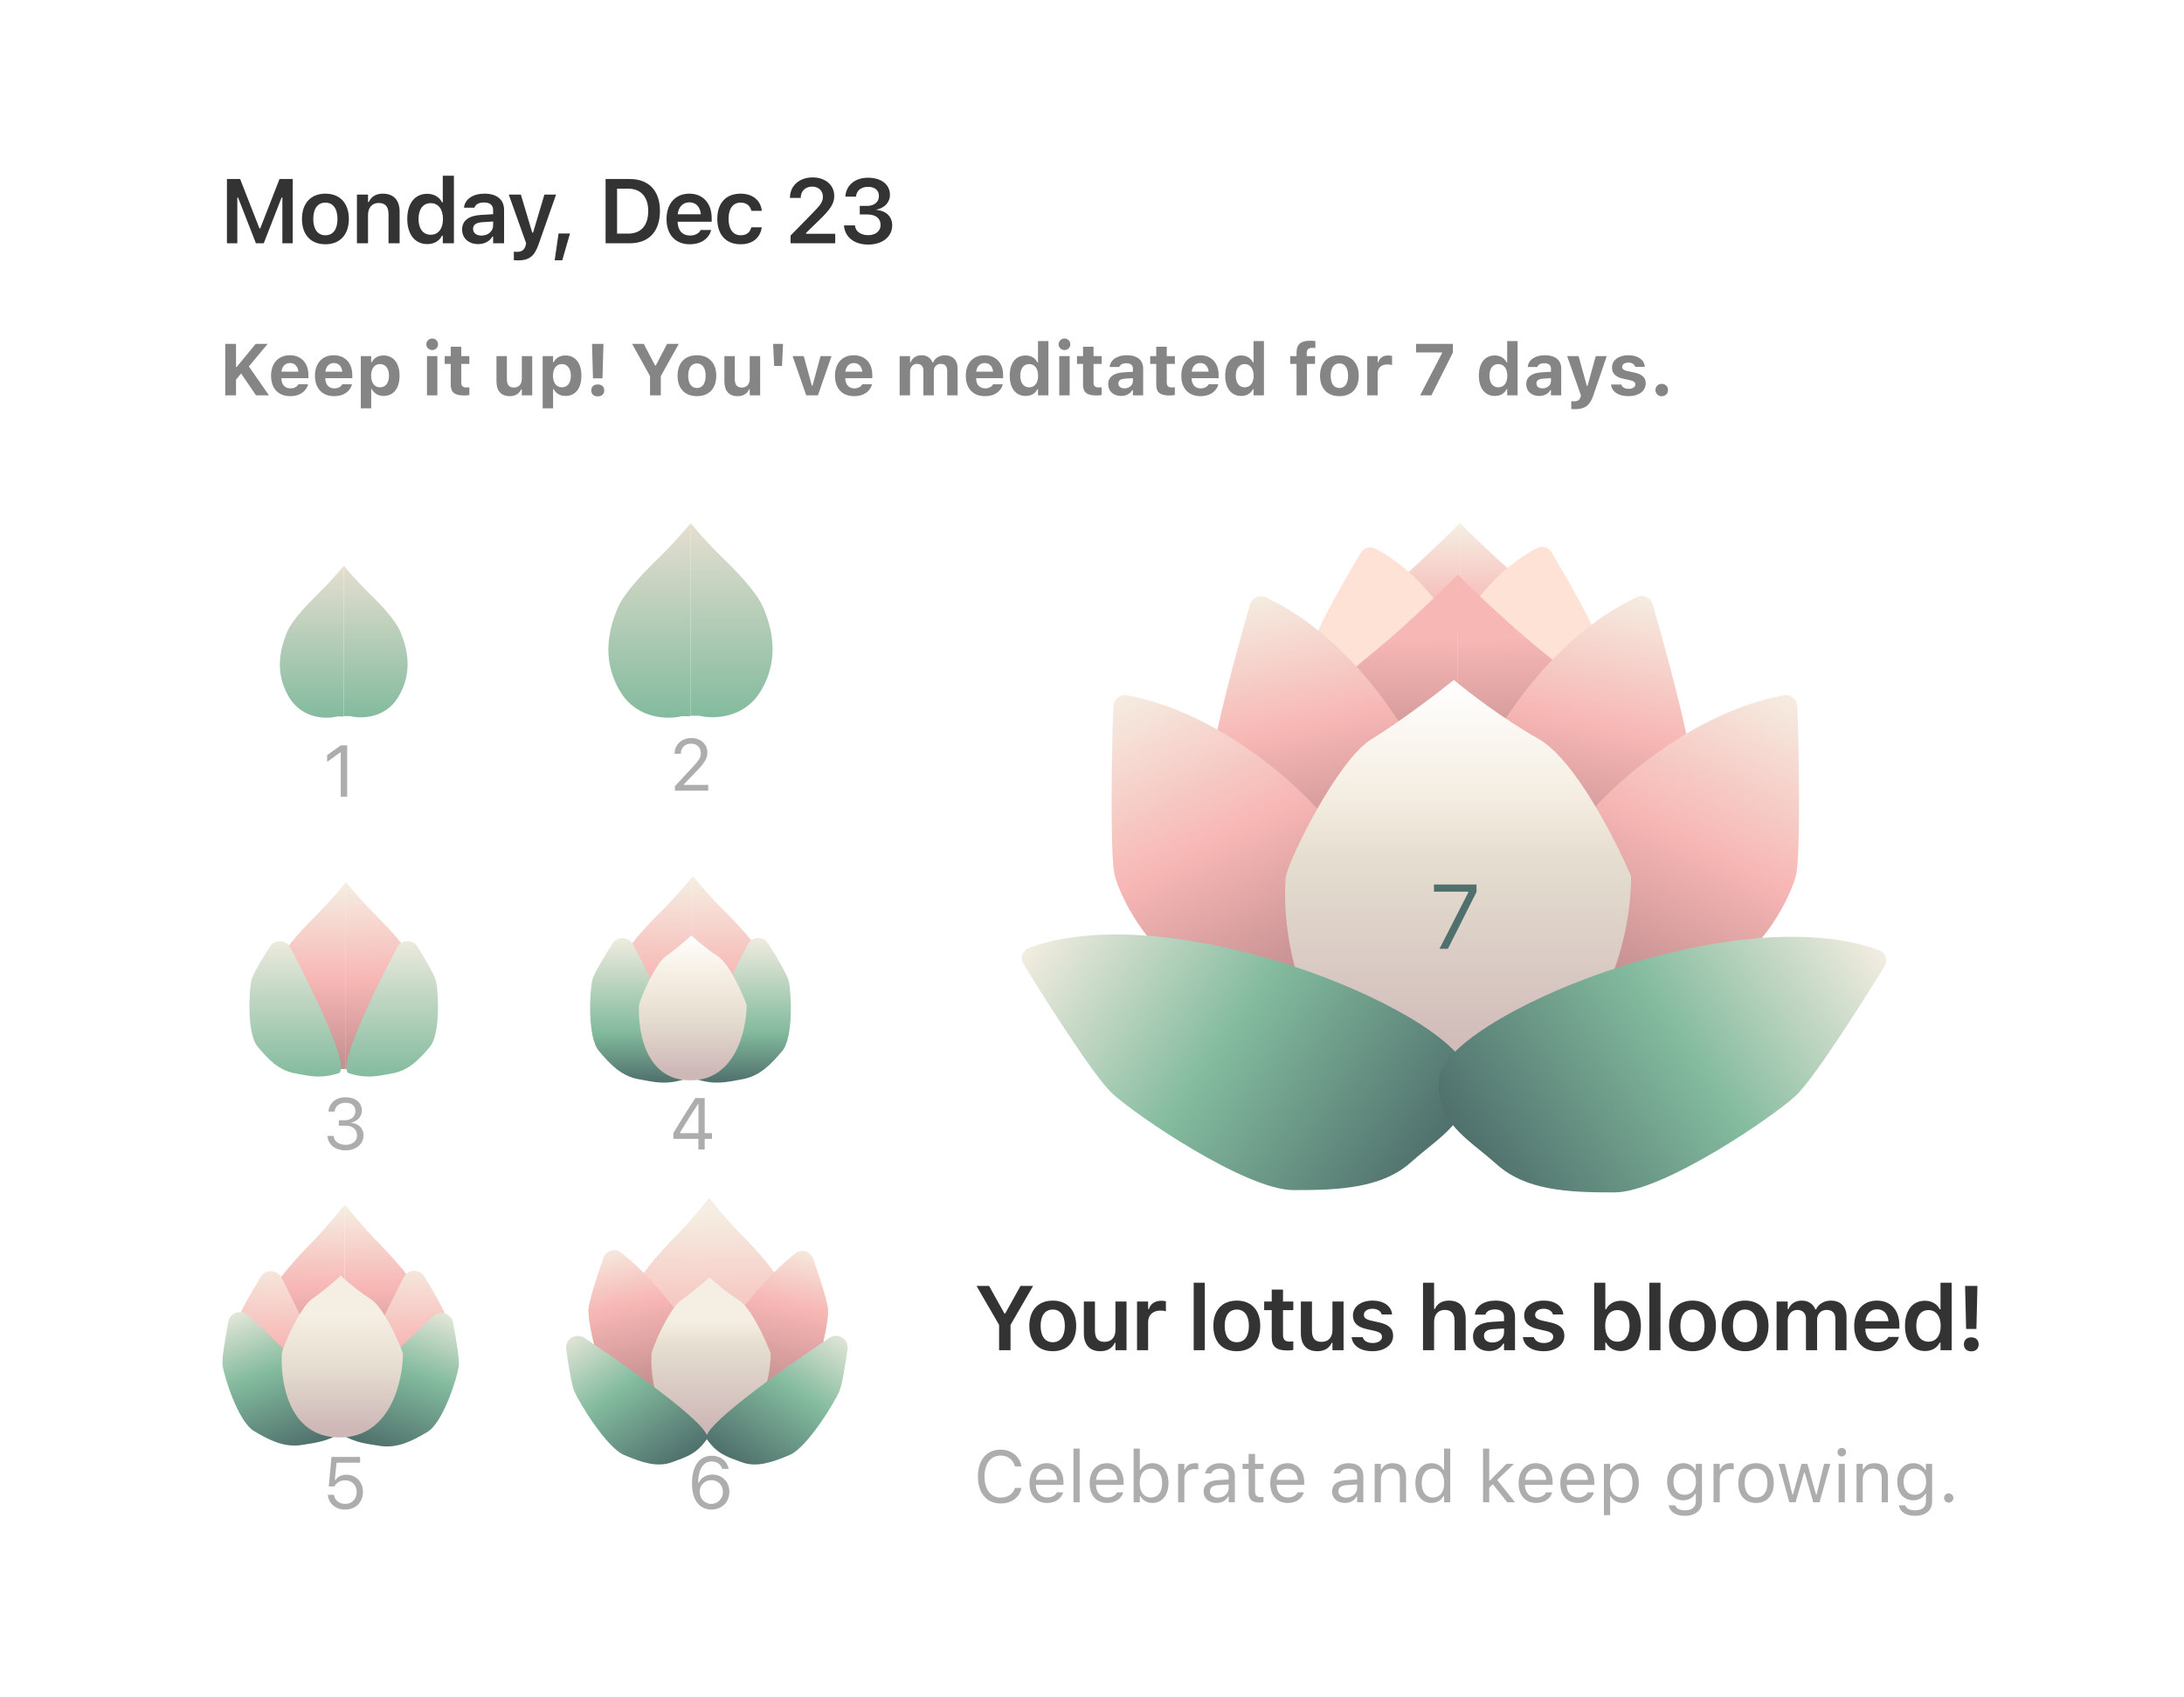 <svg width="359" height="279" viewBox="0 0 359 279" fill="none" xmlns="http://www.w3.org/2000/svg">
<g filter="url(#filter0_d_4049_4042)">
<g clip-path="url(#clip0_4049_4042)">
<rect x="12" y="10" width="335" height="255" rx="10" fill="white"/>
<path d="M37.304 38V27.431H39.472L42.65 35.561H42.775L45.946 27.431H48.114V38H46.415V30.485H46.283L43.353 38H42.065L39.135 30.485H39.01V38H37.304ZM53.488 38.161C51.086 38.161 49.636 36.594 49.636 34.001V33.986C49.636 31.416 51.108 29.841 53.488 29.841C55.876 29.841 57.341 31.408 57.341 33.986V34.001C57.341 36.594 55.883 38.161 53.488 38.161ZM53.488 36.682C54.755 36.682 55.473 35.693 55.473 34.008V33.994C55.473 32.309 54.748 31.313 53.488 31.313C52.221 31.313 51.496 32.309 51.496 33.994V34.008C51.496 35.693 52.221 36.682 53.488 36.682ZM58.672 38V29.995H60.496V31.218H60.62C61.001 30.361 61.77 29.841 62.927 29.841C64.714 29.841 65.689 30.918 65.689 32.822V38H63.865V33.247C63.865 32.002 63.359 31.372 62.253 31.372C61.169 31.372 60.496 32.133 60.496 33.334V38H58.672ZM70.228 38.132C68.221 38.132 66.946 36.542 66.946 34.008V33.994C66.946 31.445 68.199 29.863 70.228 29.863C71.326 29.863 72.242 30.405 72.659 31.269H72.784V26.896H74.615V38H72.784V36.748H72.659C72.22 37.619 71.356 38.132 70.228 38.132ZM70.799 36.594C72.044 36.594 72.813 35.612 72.813 34.008V33.994C72.813 32.39 72.037 31.401 70.799 31.401C69.561 31.401 68.799 32.382 68.799 33.994V34.008C68.799 35.62 69.554 36.594 70.799 36.594ZM78.59 38.132C77.066 38.132 75.96 37.194 75.96 35.737V35.722C75.96 34.294 77.052 33.459 79 33.342L81.058 33.217V32.529C81.058 31.73 80.538 31.291 79.557 31.291C78.722 31.291 78.18 31.591 77.997 32.119L77.989 32.148H76.268L76.275 32.082C76.451 30.734 77.74 29.841 79.644 29.841C81.703 29.841 82.86 30.837 82.86 32.529V38H81.058V36.901H80.934C80.494 37.678 79.644 38.132 78.59 38.132ZM77.762 35.649C77.762 36.33 78.341 36.733 79.147 36.733C80.245 36.733 81.058 36.015 81.058 35.063V34.419L79.256 34.536C78.238 34.602 77.762 34.975 77.762 35.634V35.649ZM85.158 40.812C84.938 40.812 84.682 40.805 84.462 40.783V39.384C84.608 39.399 84.814 39.406 85.004 39.406C85.751 39.406 86.198 39.099 86.395 38.373L86.491 38.007L83.627 29.995H85.619L87.487 36.249H87.626L89.486 29.995H91.405L88.534 38.169C87.846 40.175 86.93 40.812 85.158 40.812ZM91.176 40.791L91.814 36.389H93.696L92.421 40.791H91.176ZM99.544 38V27.431H103.506C106.648 27.431 108.479 29.35 108.479 32.661V32.675C108.479 36.059 106.67 38 103.506 38H99.544ZM101.434 36.411H103.257C105.359 36.411 106.553 35.078 106.553 32.705V32.69C106.553 30.368 105.33 29.02 103.257 29.02H101.434V36.411ZM113.385 38.161C111.004 38.161 109.562 36.565 109.562 34.016V34.008C109.562 31.489 111.019 29.841 113.297 29.841C115.575 29.841 116.981 31.438 116.981 33.855V34.455H111.385C111.407 35.891 112.184 36.726 113.421 36.726C114.41 36.726 114.974 36.227 115.15 35.861L115.172 35.81H116.908L116.886 35.876C116.629 36.909 115.56 38.161 113.385 38.161ZM113.319 31.269C112.301 31.269 111.539 31.957 111.4 33.232H115.201C115.077 31.921 114.337 31.269 113.319 31.269ZM121.74 38.161C119.33 38.161 117.909 36.601 117.909 33.986V33.972C117.909 31.386 119.323 29.841 121.732 29.841C123.791 29.841 125.021 30.983 125.226 32.639V32.668H123.505L123.498 32.646C123.329 31.87 122.736 31.313 121.74 31.313C120.495 31.313 119.762 32.294 119.762 33.972V33.986C119.762 35.685 120.502 36.682 121.74 36.682C122.685 36.682 123.263 36.249 123.49 35.407L123.505 35.378L125.226 35.371L125.211 35.429C124.948 37.07 123.769 38.161 121.74 38.161ZM129.954 38V36.726L133.425 33.181C134.861 31.73 135.264 31.196 135.264 30.383V30.361C135.264 29.387 134.597 28.684 133.499 28.684C132.378 28.684 131.624 29.423 131.624 30.515L131.616 30.544L129.858 30.537L129.851 30.515C129.851 28.544 131.389 27.168 133.594 27.168C135.652 27.168 137.131 28.42 137.131 30.2V30.222C137.131 31.423 136.553 32.375 134.626 34.228L132.51 36.279V36.433H137.292V38H129.954ZM142.71 38.212C140.396 38.212 138.88 36.953 138.741 35.144L138.733 35.056H140.535L140.542 35.136C140.645 36.03 141.473 36.667 142.71 36.667C143.934 36.667 144.747 35.986 144.747 35.004V34.99C144.747 33.877 143.926 33.261 142.571 33.261H141.326V31.855H142.535C143.699 31.855 144.476 31.196 144.476 30.273V30.258C144.476 29.291 143.824 28.72 142.696 28.72C141.583 28.72 140.813 29.314 140.718 30.258L140.711 30.331H138.953L138.96 30.251C139.122 28.42 140.564 27.219 142.696 27.219C144.871 27.219 146.285 28.354 146.285 30.009V30.024C146.285 31.335 145.34 32.206 144.073 32.47V32.507C145.625 32.653 146.658 33.576 146.658 35.041V35.056C146.658 36.916 145.054 38.212 142.71 38.212Z" fill="#333333"/>
<path d="M37.025 63V54.545H38.795V58.342H38.9L42.023 54.545H43.992L40.91 58.248L44.209 63H42.088L39.633 59.408L38.795 60.416V63H37.025ZM47.707 63.135C45.744 63.135 44.555 61.852 44.555 59.783V59.777C44.555 57.727 45.756 56.408 47.637 56.408C49.518 56.408 50.69 57.697 50.69 59.648V60.182H46.248C46.266 61.242 46.834 61.857 47.742 61.857C48.492 61.857 48.908 61.459 49.025 61.213L49.043 61.178H50.637L50.625 61.236C50.426 62.045 49.594 63.135 47.707 63.135ZM47.666 57.691C46.922 57.691 46.371 58.195 46.266 59.109H49.049C48.943 58.172 48.41 57.691 47.666 57.691ZM54.926 63.135C52.963 63.135 51.773 61.852 51.773 59.783V59.777C51.773 57.727 52.975 56.408 54.855 56.408C56.736 56.408 57.908 57.697 57.908 59.648V60.182H53.467C53.484 61.242 54.053 61.857 54.961 61.857C55.711 61.857 56.127 61.459 56.244 61.213L56.262 61.178H57.855L57.844 61.236C57.645 62.045 56.812 63.135 54.926 63.135ZM54.885 57.691C54.141 57.691 53.59 58.195 53.484 59.109H56.268C56.162 58.172 55.629 57.691 54.885 57.691ZM59.309 65.139V56.549H61.02V57.545H61.125C61.459 56.853 62.145 56.443 63.059 56.443C64.67 56.443 65.678 57.709 65.678 59.766V59.777C65.678 61.852 64.693 63.1 63.059 63.1C62.174 63.1 61.453 62.672 61.125 61.969H61.02V65.139H59.309ZM62.473 61.682C63.375 61.682 63.938 60.961 63.938 59.777V59.766C63.938 58.582 63.381 57.861 62.473 57.861C61.57 57.861 61.002 58.582 61.002 59.766V59.777C61.002 60.961 61.576 61.682 62.473 61.682ZM71.045 55.559C70.518 55.559 70.078 55.137 70.078 54.609C70.078 54.076 70.518 53.654 71.045 53.654C71.572 53.654 72.006 54.076 72.006 54.609C72.006 55.137 71.572 55.559 71.045 55.559ZM70.184 63V56.549H71.894V63H70.184ZM76.295 63.023C74.725 63.023 74.092 62.514 74.092 61.26V57.838H73.096V56.549H74.092V55.008H75.82V56.549H77.15V57.838H75.82V60.867C75.82 61.447 76.066 61.705 76.647 61.705C76.869 61.705 76.986 61.693 77.15 61.676V62.947C76.939 62.988 76.623 63.023 76.295 63.023ZM83.801 63.135C82.353 63.135 81.609 62.256 81.609 60.721V56.549H83.32V60.328C83.32 61.242 83.666 61.717 84.475 61.717C85.318 61.717 85.775 61.148 85.775 60.275V56.549H87.486V63H85.775V62.004H85.67C85.377 62.707 84.721 63.135 83.801 63.135ZM89.203 65.139V56.549H90.914V57.545H91.019C91.353 56.853 92.039 56.443 92.953 56.443C94.564 56.443 95.572 57.709 95.572 59.766V59.777C95.572 61.852 94.588 63.1 92.953 63.1C92.068 63.1 91.348 62.672 91.019 61.969H90.914V65.139H89.203ZM92.367 61.682C93.269 61.682 93.832 60.961 93.832 59.777V59.766C93.832 58.582 93.275 57.861 92.367 57.861C91.465 57.861 90.897 58.582 90.897 59.766V59.777C90.897 60.961 91.471 61.682 92.367 61.682ZM97.471 60.211L97.318 54.539H99.193L99.035 60.211H97.471ZM98.256 63.17C97.6 63.17 97.189 62.795 97.189 62.191C97.189 61.582 97.6 61.207 98.256 61.207C98.918 61.207 99.322 61.582 99.322 62.191C99.322 62.795 98.918 63.17 98.256 63.17ZM106.852 63V59.842L103.91 54.545H105.826L107.689 58.102H107.795L109.652 54.545H111.568L108.621 59.842V63H106.852ZM114.557 63.135C112.57 63.135 111.375 61.875 111.375 59.777V59.766C111.375 57.685 112.588 56.408 114.557 56.408C116.525 56.408 117.738 57.68 117.738 59.766V59.777C117.738 61.881 116.543 63.135 114.557 63.135ZM114.557 61.793C115.465 61.793 115.986 61.049 115.986 59.777V59.766C115.986 58.506 115.459 57.75 114.557 57.75C113.648 57.75 113.127 58.506 113.127 59.766V59.777C113.127 61.049 113.643 61.793 114.557 61.793ZM121.266 63.135C119.818 63.135 119.074 62.256 119.074 60.721V56.549H120.785V60.328C120.785 61.242 121.131 61.717 121.939 61.717C122.783 61.717 123.24 61.148 123.24 60.275V56.549H124.951V63H123.24V62.004H123.135C122.842 62.707 122.186 63.135 121.266 63.135ZM127.254 58.172L127.084 54.545H128.713L128.543 58.172H127.254ZM132.527 63L130.283 56.549H132.117L133.453 61.4H133.559L134.883 56.549H136.682L134.449 63H132.527ZM140.402 63.135C138.439 63.135 137.25 61.852 137.25 59.783V59.777C137.25 57.727 138.451 56.408 140.332 56.408C142.213 56.408 143.385 57.697 143.385 59.648V60.182H138.943C138.961 61.242 139.529 61.857 140.438 61.857C141.188 61.857 141.604 61.459 141.721 61.213L141.738 61.178H143.332L143.32 61.236C143.121 62.045 142.289 63.135 140.402 63.135ZM140.361 57.691C139.617 57.691 139.066 58.195 138.961 59.109H141.744C141.639 58.172 141.105 57.691 140.361 57.691ZM147.879 63V56.549H149.59V57.557H149.695C149.971 56.83 150.639 56.408 151.482 56.408C152.361 56.408 153.012 56.853 153.275 57.598H153.381C153.674 56.883 154.424 56.408 155.326 56.408C156.609 56.408 157.412 57.24 157.412 58.57V63H155.701V58.998C155.701 58.219 155.35 57.826 154.635 57.826C153.943 57.826 153.498 58.336 153.498 59.033V63H151.787V58.922C151.787 58.23 151.395 57.826 150.727 57.826C150.059 57.826 149.59 58.371 149.59 59.109V63H147.879ZM161.906 63.135C159.943 63.135 158.754 61.852 158.754 59.783V59.777C158.754 57.727 159.955 56.408 161.836 56.408C163.717 56.408 164.889 57.697 164.889 59.648V60.182H160.447C160.465 61.242 161.033 61.857 161.941 61.857C162.691 61.857 163.107 61.459 163.225 61.213L163.242 61.178H164.836L164.824 61.236C164.625 62.045 163.793 63.135 161.906 63.135ZM161.865 57.691C161.121 57.691 160.57 58.195 160.465 59.109H163.248C163.143 58.172 162.609 57.691 161.865 57.691ZM168.592 63.1C166.98 63.1 165.973 61.84 165.973 59.777V59.766C165.973 57.691 166.957 56.443 168.592 56.443C169.477 56.443 170.197 56.877 170.52 57.58H170.625V54.082H172.336V63H170.625V61.998H170.52C170.186 62.695 169.5 63.1 168.592 63.1ZM169.172 61.682C170.08 61.682 170.643 60.967 170.643 59.783V59.772C170.643 58.588 170.074 57.861 169.172 57.861C168.27 57.861 167.713 58.588 167.713 59.766V59.777C167.713 60.967 168.27 61.682 169.172 61.682ZM174.979 55.559C174.451 55.559 174.012 55.137 174.012 54.609C174.012 54.076 174.451 53.654 174.979 53.654C175.506 53.654 175.939 54.076 175.939 54.609C175.939 55.137 175.506 55.559 174.979 55.559ZM174.117 63V56.549H175.828V63H174.117ZM180.229 63.023C178.658 63.023 178.025 62.514 178.025 61.26V57.838H177.029V56.549H178.025V55.008H179.754V56.549H181.084V57.838H179.754V60.867C179.754 61.447 180 61.705 180.58 61.705C180.803 61.705 180.92 61.693 181.084 61.676V62.947C180.873 62.988 180.557 63.023 180.229 63.023ZM184.266 63.1C183.035 63.1 182.162 62.338 182.162 61.166V61.154C182.162 59.994 183.059 59.315 184.664 59.221L186.223 59.127V58.594C186.223 58.037 185.842 57.721 185.139 57.721C184.523 57.721 184.131 57.938 183.996 58.318L183.984 58.342H182.402L182.408 58.289C182.543 57.158 183.609 56.408 185.232 56.408C186.943 56.408 187.91 57.217 187.91 58.594V63H186.223V62.145H186.117C185.789 62.742 185.109 63.1 184.266 63.1ZM183.832 61.06C183.832 61.553 184.248 61.852 184.84 61.852C185.631 61.852 186.223 61.33 186.223 60.65V60.176L184.922 60.258C184.189 60.305 183.832 60.58 183.832 61.049V61.06ZM192.264 63.023C190.693 63.023 190.061 62.514 190.061 61.26V57.838H189.064V56.549H190.061V55.008H191.789V56.549H193.119V57.838H191.789V60.867C191.789 61.447 192.035 61.705 192.615 61.705C192.838 61.705 192.955 61.693 193.119 61.676V62.947C192.908 62.988 192.592 63.023 192.264 63.023ZM197.332 63.135C195.369 63.135 194.18 61.852 194.18 59.783V59.777C194.18 57.727 195.381 56.408 197.262 56.408C199.143 56.408 200.314 57.697 200.314 59.648V60.182H195.873C195.891 61.242 196.459 61.857 197.367 61.857C198.117 61.857 198.533 61.459 198.65 61.213L198.668 61.178H200.262L200.25 61.236C200.051 62.045 199.219 63.135 197.332 63.135ZM197.291 57.691C196.547 57.691 195.996 58.195 195.891 59.109H198.674C198.568 58.172 198.035 57.691 197.291 57.691ZM204.018 63.1C202.406 63.1 201.398 61.84 201.398 59.777V59.766C201.398 57.691 202.383 56.443 204.018 56.443C204.902 56.443 205.623 56.877 205.945 57.58H206.051V54.082H207.762V63H206.051V61.998H205.945C205.611 62.695 204.926 63.1 204.018 63.1ZM204.598 61.682C205.506 61.682 206.068 60.967 206.068 59.783V59.772C206.068 58.588 205.5 57.861 204.598 57.861C203.695 57.861 203.139 58.588 203.139 59.766V59.777C203.139 60.967 203.695 61.682 204.598 61.682ZM213.123 63V57.838H212.08V56.549H213.123V55.945C213.123 54.662 213.779 54.018 215.338 54.018C215.684 54.018 215.971 54.041 216.217 54.082V55.225C216.111 55.207 215.93 55.19 215.707 55.19C215.045 55.19 214.799 55.5 214.799 56.062V56.549H216.164V57.838H214.834V63H213.123ZM220.166 63.135C218.18 63.135 216.984 61.875 216.984 59.777V59.766C216.984 57.685 218.197 56.408 220.166 56.408C222.135 56.408 223.348 57.68 223.348 59.766V59.777C223.348 61.881 222.152 63.135 220.166 63.135ZM220.166 61.793C221.074 61.793 221.596 61.049 221.596 59.777V59.766C221.596 58.506 221.068 57.75 220.166 57.75C219.258 57.75 218.736 58.506 218.736 59.766V59.777C218.736 61.049 219.252 61.793 220.166 61.793ZM224.742 63V56.549H226.453V57.551H226.559C226.764 56.853 227.35 56.443 228.188 56.443C228.416 56.443 228.656 56.478 228.826 56.525V58.02C228.568 57.961 228.305 57.92 228.041 57.92C227.068 57.92 226.453 58.477 226.453 59.391V63H224.742ZM233.438 63L237.041 56.051V55.951H232.775V54.539H238.822V55.969L235.289 63H233.438ZM245.713 63.1C244.102 63.1 243.094 61.84 243.094 59.777V59.766C243.094 57.691 244.078 56.443 245.713 56.443C246.598 56.443 247.318 56.877 247.641 57.58H247.746V54.082H249.457V63H247.746V61.998H247.641C247.307 62.695 246.621 63.1 245.713 63.1ZM246.293 61.682C247.201 61.682 247.764 60.967 247.764 59.783V59.772C247.764 58.588 247.195 57.861 246.293 57.861C245.391 57.861 244.834 58.588 244.834 59.766V59.777C244.834 60.967 245.391 61.682 246.293 61.682ZM252.984 63.1C251.754 63.1 250.881 62.338 250.881 61.166V61.154C250.881 59.994 251.777 59.315 253.383 59.221L254.941 59.127V58.594C254.941 58.037 254.561 57.721 253.857 57.721C253.242 57.721 252.85 57.938 252.715 58.318L252.703 58.342H251.121L251.127 58.289C251.262 57.158 252.328 56.408 253.951 56.408C255.662 56.408 256.629 57.217 256.629 58.594V63H254.941V62.145H254.836C254.508 62.742 253.828 63.1 252.984 63.1ZM252.551 61.06C252.551 61.553 252.967 61.852 253.559 61.852C254.35 61.852 254.941 61.33 254.941 60.65V60.176L253.641 60.258C252.908 60.305 252.551 60.58 252.551 61.049V61.06ZM258.896 65.273C258.697 65.273 258.48 65.268 258.281 65.256V63.967C258.398 63.978 258.568 63.984 258.727 63.984C259.336 63.984 259.688 63.75 259.811 63.246L259.869 63L257.602 56.549H259.482L260.836 61.435H260.953L262.307 56.549H264.111L261.914 62.994C261.34 64.699 260.49 65.273 258.896 65.273ZM267.691 63.135C265.939 63.135 264.943 62.35 264.82 61.242L264.814 61.219H266.496L266.508 61.242C266.643 61.641 267.035 61.928 267.709 61.928C268.365 61.928 268.811 61.647 268.811 61.219V61.207C268.811 60.861 268.553 60.645 267.896 60.498L266.818 60.27C265.588 60.006 264.979 59.402 264.979 58.435V58.43C264.979 57.217 266.057 56.408 267.668 56.408C269.361 56.408 270.299 57.252 270.369 58.289V58.312H268.781L268.775 58.283C268.682 57.938 268.301 57.615 267.662 57.615C267.07 57.615 266.648 57.891 266.648 58.324V58.33C266.648 58.676 266.889 58.875 267.557 59.022L268.629 59.25C269.918 59.525 270.521 60.065 270.521 61.02V61.025C270.521 62.303 269.344 63.135 267.691 63.135ZM273.152 63.147C272.555 63.147 272.121 62.707 272.121 62.127C272.121 61.547 272.555 61.113 273.152 61.113C273.756 61.113 274.184 61.547 274.184 62.127C274.184 62.707 273.756 63.147 273.152 63.147Z" fill="#858585"/>
<path d="M56.012 129V121.717H55.918L53.768 123.275V122.162L56.018 120.545H57.066V129H56.012Z" fill="#ADADAD"/>
<path d="M56.82 187.141C55.074 187.141 53.943 186.168 53.832 184.832L53.826 184.762H54.84L54.846 184.82C54.928 185.652 55.695 186.227 56.82 186.227C57.928 186.227 58.684 185.605 58.684 184.709V184.697C58.684 183.66 57.94 183.08 56.756 183.08H55.695V182.189H56.709C57.717 182.189 58.42 181.568 58.42 180.725V180.713C58.42 179.828 57.84 179.318 56.809 179.318C55.812 179.318 55.103 179.846 55.016 180.701L55.01 180.76H53.996L54.002 180.701C54.137 179.324 55.227 178.404 56.809 178.404C58.42 178.404 59.48 179.301 59.48 180.584V180.596C59.48 181.639 58.742 182.354 57.688 182.576V182.6C58.918 182.705 59.756 183.473 59.756 184.674V184.686C59.756 186.098 58.514 187.141 56.82 187.141Z" fill="#ADADAD"/>
<path d="M56.721 246.199C55.145 246.199 54.02 245.186 53.897 243.832L53.891 243.768H54.904L54.91 243.814C55.01 244.623 55.742 245.268 56.732 245.268C57.857 245.268 58.631 244.465 58.631 243.322V243.311C58.631 242.186 57.846 241.383 56.75 241.383C56.188 241.383 55.707 241.553 55.344 241.898C55.197 242.039 55.062 242.203 54.957 242.402H54.043L54.488 237.545H59.193V238.488H55.32L55.033 241.348H55.127C55.502 240.779 56.164 240.469 56.932 240.469C58.52 240.469 59.662 241.658 59.662 243.293V243.305C59.662 245.01 58.438 246.199 56.721 246.199Z" fill="#ADADAD"/>
<path d="M116.932 246.199C115.385 246.199 113.75 245.109 113.75 241.928V241.916C113.75 239.033 114.951 237.346 117.002 237.346C118.42 237.346 119.475 238.178 119.762 239.426L119.779 239.502H118.719L118.695 239.438C118.438 238.729 117.846 238.289 116.99 238.289C115.455 238.289 114.828 239.789 114.764 241.553C114.758 241.617 114.758 241.688 114.758 241.752H114.869C115.18 241.061 115.977 240.445 117.119 240.445C118.707 240.445 119.891 241.652 119.891 243.275V243.287C119.891 244.975 118.637 246.199 116.932 246.199ZM115.01 243.275C115.01 244.389 115.848 245.268 116.92 245.268C117.98 245.268 118.83 244.406 118.83 243.311V243.299C118.83 242.174 118.033 241.365 116.938 241.365C115.842 241.365 115.01 242.168 115.01 243.27V243.275Z" fill="#ADADAD"/>
<path d="M114.805 187V185.248H110.686V184.287C111.828 182.371 113.123 180.309 114.307 178.545H115.836V184.305H117.037V185.248H115.836V187H114.805ZM111.764 184.311H114.811V179.523H114.74C113.791 180.941 112.684 182.688 111.764 184.24V184.311Z" fill="#ADADAD"/>
<path d="M110.943 128V127.273L113.803 124.18C114.881 123.014 115.197 122.574 115.197 121.836V121.824C115.197 120.934 114.594 120.266 113.598 120.266C112.584 120.266 111.91 120.928 111.91 121.924L111.904 121.936L110.896 121.93L110.885 121.924C110.891 120.424 112.051 119.346 113.668 119.346C115.145 119.346 116.275 120.348 116.275 121.713V121.725C116.275 122.691 115.859 123.395 114.33 124.971L112.408 126.957V127.051H116.416V128H110.943Z" fill="#ADADAD"/>
<path d="M164.226 220V215.833L160.52 209.431H162.585L165.105 213.965H165.229L167.749 209.431H169.814L166.108 215.833V220H164.226ZM173.05 220.161C170.647 220.161 169.197 218.594 169.197 216.001V215.986C169.197 213.416 170.669 211.841 173.05 211.841C175.438 211.841 176.902 213.408 176.902 215.986V216.001C176.902 218.594 175.445 220.161 173.05 220.161ZM173.05 218.682C174.317 218.682 175.035 217.693 175.035 216.008V215.994C175.035 214.309 174.31 213.313 173.05 213.313C171.783 213.313 171.058 214.309 171.058 215.994V216.008C171.058 217.693 171.783 218.682 173.05 218.682ZM180.885 220.161C179.083 220.161 178.16 219.077 178.16 217.173V211.995H179.984V216.755C179.984 217.993 180.445 218.623 181.544 218.623C182.723 218.623 183.353 217.861 183.353 216.66V211.995H185.177V220H183.353V218.784H183.229C182.855 219.641 182.042 220.161 180.885 220.161ZM186.903 220V211.995H188.727V213.225H188.852C189.123 212.368 189.855 211.863 190.91 211.863C191.188 211.863 191.474 211.899 191.649 211.951V213.584C191.356 213.525 191.056 213.481 190.741 213.481C189.525 213.481 188.727 214.207 188.727 215.349V220H186.903ZM196.216 220V208.896H198.04V220H196.216ZM203.304 220.161C200.901 220.161 199.451 218.594 199.451 216.001V215.986C199.451 213.416 200.923 211.841 203.304 211.841C205.691 211.841 207.156 213.408 207.156 215.986V216.001C207.156 218.594 205.699 220.161 203.304 220.161ZM203.304 218.682C204.571 218.682 205.289 217.693 205.289 216.008V215.994C205.289 214.309 204.563 213.313 203.304 213.313C202.037 213.313 201.312 214.309 201.312 215.994V216.008C201.312 217.693 202.037 218.682 203.304 218.682ZM211.637 220.037C209.798 220.037 209.044 219.421 209.044 217.876V213.408H207.799V211.995H209.044V210.032H210.897V211.995H212.589V213.408H210.897V217.444C210.897 218.242 211.212 218.579 211.974 218.579C212.23 218.579 212.369 218.572 212.589 218.55V219.956C212.325 220.007 211.988 220.037 211.637 220.037ZM216.557 220.161C214.755 220.161 213.832 219.077 213.832 217.173V211.995H215.656V216.755C215.656 217.993 216.117 218.623 217.216 218.623C218.395 218.623 219.025 217.861 219.025 216.66V211.995H220.849V220H219.025V218.784H218.9C218.527 219.641 217.714 220.161 216.557 220.161ZM225.6 220.161C223.564 220.161 222.333 219.224 222.18 217.869V217.854H223.989L223.996 217.869C224.187 218.425 224.721 218.813 225.629 218.813C226.538 218.813 227.167 218.403 227.167 217.803V217.788C227.167 217.319 226.816 217.012 225.937 216.814L224.641 216.521C223.117 216.184 222.392 215.466 222.392 214.287V214.28C222.392 212.837 223.71 211.841 225.6 211.841C227.548 211.841 228.713 212.808 228.83 214.104V214.119H227.116L227.109 214.097C226.977 213.591 226.45 213.181 225.593 213.181C224.78 213.181 224.194 213.577 224.194 214.177V214.185C224.194 214.653 224.531 214.939 225.395 215.137L226.691 215.422C228.259 215.774 228.999 216.44 228.999 217.605V217.62C228.999 219.143 227.57 220.161 225.6 220.161ZM233.909 220V208.896H235.733V213.218H235.857C236.238 212.361 237.007 211.841 238.165 211.841C239.952 211.841 240.926 212.917 240.926 214.822V220H239.102V215.247C239.102 214.001 238.597 213.372 237.491 213.372C236.407 213.372 235.733 214.133 235.733 215.334V220H233.909ZM244.762 220.132C243.238 220.132 242.132 219.194 242.132 217.737V217.722C242.132 216.294 243.224 215.459 245.172 215.342L247.23 215.217V214.529C247.23 213.73 246.71 213.291 245.729 213.291C244.894 213.291 244.352 213.591 244.168 214.119L244.161 214.148H242.44L242.447 214.082C242.623 212.734 243.912 211.841 245.816 211.841C247.875 211.841 249.032 212.837 249.032 214.529V220H247.23V218.901H247.105C246.666 219.678 245.816 220.132 244.762 220.132ZM243.934 217.649C243.934 218.33 244.513 218.733 245.318 218.733C246.417 218.733 247.23 218.015 247.23 217.063V216.418L245.428 216.536C244.41 216.602 243.934 216.975 243.934 217.634V217.649ZM253.747 220.161C251.71 220.161 250.48 219.224 250.326 217.869V217.854H252.135L252.143 217.869C252.333 218.425 252.868 218.813 253.776 218.813C254.684 218.813 255.314 218.403 255.314 217.803V217.788C255.314 217.319 254.962 217.012 254.083 216.814L252.787 216.521C251.264 216.184 250.539 215.466 250.539 214.287V214.28C250.539 212.837 251.857 211.841 253.747 211.841C255.695 211.841 256.859 212.808 256.977 214.104V214.119H255.263L255.255 214.097C255.124 213.591 254.596 213.181 253.739 213.181C252.926 213.181 252.34 213.577 252.34 214.177V214.185C252.34 214.653 252.677 214.939 253.542 215.137L254.838 215.422C256.405 215.774 257.145 216.44 257.145 217.605V217.62C257.145 219.143 255.717 220.161 253.747 220.161ZM266.436 220.132C265.315 220.132 264.443 219.619 264.004 218.748H263.879V220H262.056V208.896H263.879V213.269H264.004C264.421 212.405 265.337 211.863 266.436 211.863C268.464 211.863 269.724 213.445 269.724 215.994V216.008C269.724 218.542 268.442 220.132 266.436 220.132ZM265.864 218.594C267.109 218.594 267.864 217.62 267.864 216.008V215.994C267.864 214.382 267.109 213.401 265.864 213.401C264.626 213.401 263.857 214.39 263.857 215.994V216.008C263.857 217.612 264.626 218.594 265.864 218.594ZM271.121 220V208.896H272.945V220H271.121ZM278.209 220.161C275.807 220.161 274.356 218.594 274.356 216.001V215.986C274.356 213.416 275.829 211.841 278.209 211.841C280.597 211.841 282.062 213.408 282.062 215.986V216.001C282.062 218.594 280.604 220.161 278.209 220.161ZM278.209 218.682C279.476 218.682 280.194 217.693 280.194 216.008V215.994C280.194 214.309 279.469 213.313 278.209 213.313C276.942 213.313 276.217 214.309 276.217 215.994V216.008C276.217 217.693 276.942 218.682 278.209 218.682ZM286.85 220.161C284.447 220.161 282.997 218.594 282.997 216.001V215.986C282.997 213.416 284.469 211.841 286.85 211.841C289.237 211.841 290.702 213.408 290.702 215.986V216.001C290.702 218.594 289.245 220.161 286.85 220.161ZM286.85 218.682C288.117 218.682 288.834 217.693 288.834 216.008V215.994C288.834 214.309 288.109 213.313 286.85 213.313C285.583 213.313 284.857 214.309 284.857 215.994V216.008C284.857 217.693 285.583 218.682 286.85 218.682ZM292.033 220V211.995H293.857V213.24H293.981C294.326 212.346 295.131 211.841 296.179 211.841C297.263 211.841 298.054 212.397 298.398 213.284H298.522C298.911 212.412 299.833 211.841 300.947 211.841C302.558 211.841 303.525 212.83 303.525 214.492V220H301.701V214.939C301.701 213.899 301.225 213.372 300.251 213.372C299.299 213.372 298.684 214.082 298.684 214.998V220H296.86V214.807C296.86 213.921 296.311 213.372 295.417 213.372C294.516 213.372 293.857 214.133 293.857 215.129V220H292.033ZM308.613 220.161C306.233 220.161 304.79 218.564 304.79 216.016V216.008C304.79 213.489 306.248 211.841 308.525 211.841C310.803 211.841 312.209 213.438 312.209 215.854V216.455H306.614C306.636 217.891 307.412 218.726 308.65 218.726C309.639 218.726 310.203 218.228 310.378 217.861L310.4 217.81H312.136L312.114 217.876C311.858 218.909 310.789 220.161 308.613 220.161ZM308.547 213.269C307.529 213.269 306.768 213.958 306.628 215.232H310.43C310.305 213.921 309.565 213.269 308.547 213.269ZM316.419 220.132C314.412 220.132 313.138 218.542 313.138 216.008V215.994C313.138 213.445 314.39 211.863 316.419 211.863C317.518 211.863 318.433 212.405 318.851 213.269H318.975V208.896H320.806V220H318.975V218.748H318.851C318.411 219.619 317.547 220.132 316.419 220.132ZM316.99 218.594C318.235 218.594 319.004 217.612 319.004 216.008V215.994C319.004 214.39 318.228 213.401 316.99 213.401C315.752 213.401 314.991 214.382 314.991 215.994V216.008C314.991 217.62 315.745 218.594 316.99 218.594ZM323.185 216.506L323.016 209.424H325.045L324.876 216.506H323.185ZM324.034 220.183C323.294 220.183 322.818 219.729 322.818 219.033C322.818 218.33 323.294 217.876 324.034 217.876C324.774 217.876 325.25 218.33 325.25 219.033C325.25 219.729 324.774 220.183 324.034 220.183Z" fill="#333333"/>
<path d="M164.482 245.199C162.186 245.199 160.75 243.5 160.75 240.781V240.77C160.75 238.045 162.18 236.346 164.477 236.346C166.258 236.346 167.646 237.465 167.898 239.088L167.893 239.1H166.832L166.826 239.088C166.545 238.004 165.643 237.318 164.477 237.318C162.854 237.318 161.834 238.654 161.834 240.77V240.781C161.834 242.896 162.854 244.227 164.482 244.227C165.66 244.227 166.557 243.623 166.82 242.65L166.832 242.639H167.898V242.65C167.617 244.197 166.281 245.199 164.482 245.199ZM172.117 245.111C170.312 245.111 169.223 243.846 169.223 241.865V241.859C169.223 239.908 170.336 238.572 172.053 238.572C173.77 238.572 174.812 239.85 174.812 241.736V242.135H170.266C170.295 243.441 171.016 244.203 172.141 244.203C172.996 244.203 173.523 243.799 173.693 243.418L173.717 243.365H174.736L174.725 243.412C174.508 244.268 173.605 245.111 172.117 245.111ZM172.047 239.48C171.109 239.48 170.395 240.119 170.283 241.32H173.775C173.67 240.072 172.979 239.48 172.047 239.48ZM176.453 245V236.176H177.473V245H176.453ZM182.008 245.111C180.203 245.111 179.113 243.846 179.113 241.865V241.859C179.113 239.908 180.227 238.572 181.943 238.572C183.66 238.572 184.703 239.85 184.703 241.736V242.135H180.156C180.186 243.441 180.906 244.203 182.031 244.203C182.887 244.203 183.414 243.799 183.584 243.418L183.607 243.365H184.627L184.615 243.412C184.398 244.268 183.496 245.111 182.008 245.111ZM181.938 239.48C181 239.48 180.285 240.119 180.174 241.32H183.666C183.561 240.072 182.869 239.48 181.938 239.48ZM189.426 245.111C188.547 245.111 187.844 244.695 187.457 243.992H187.363V245H186.344V236.176H187.363V239.68H187.457C187.803 239.006 188.559 238.572 189.426 238.572C191.031 238.572 192.074 239.855 192.074 241.836V241.848C192.074 243.816 191.025 245.111 189.426 245.111ZM189.191 244.209C190.346 244.209 191.031 243.318 191.031 241.848V241.836C191.031 240.365 190.346 239.475 189.191 239.475C188.043 239.475 187.34 240.377 187.34 241.836V241.848C187.34 243.307 188.043 244.209 189.191 244.209ZM193.656 245V238.684H194.676V239.621H194.77C195.01 238.959 195.602 238.572 196.457 238.572C196.65 238.572 196.867 238.596 196.967 238.613V239.604C196.756 239.568 196.562 239.545 196.34 239.545C195.367 239.545 194.676 240.16 194.676 241.086V245H193.656ZM199.961 245.111C198.76 245.111 197.852 244.385 197.852 243.236V243.225C197.852 242.1 198.684 241.449 200.154 241.361L201.965 241.25V240.676C201.965 239.896 201.49 239.475 200.547 239.475C199.791 239.475 199.293 239.756 199.129 240.248L199.123 240.266H198.104L198.109 240.23C198.273 239.24 199.234 238.572 200.582 238.572C202.123 238.572 202.984 239.363 202.984 240.676V245H201.965V244.068H201.871C201.473 244.742 200.811 245.111 199.961 245.111ZM198.895 243.213C198.895 243.852 199.439 244.227 200.172 244.227C201.209 244.227 201.965 243.547 201.965 242.645V242.07L200.277 242.176C199.316 242.234 198.895 242.574 198.895 243.201V243.213ZM207.092 245.047C205.791 245.047 205.246 244.566 205.246 243.359V239.527H204.25V238.684H205.246V237.049H206.301V238.684H207.684V239.527H206.301V243.102C206.301 243.846 206.559 244.145 207.215 244.145C207.396 244.145 207.496 244.139 207.684 244.121V244.988C207.484 245.023 207.291 245.047 207.092 245.047ZM211.691 245.111C209.887 245.111 208.797 243.846 208.797 241.865V241.859C208.797 239.908 209.91 238.572 211.627 238.572C213.344 238.572 214.387 239.85 214.387 241.736V242.135H209.84C209.869 243.441 210.59 244.203 211.715 244.203C212.57 244.203 213.098 243.799 213.268 243.418L213.291 243.365H214.311L214.299 243.412C214.082 244.268 213.18 245.111 211.691 245.111ZM211.621 239.48C210.684 239.48 209.969 240.119 209.857 241.32H213.35C213.244 240.072 212.553 239.48 211.621 239.48ZM221.078 245.111C219.877 245.111 218.969 244.385 218.969 243.236V243.225C218.969 242.1 219.801 241.449 221.271 241.361L223.082 241.25V240.676C223.082 239.896 222.607 239.475 221.664 239.475C220.908 239.475 220.41 239.756 220.246 240.248L220.24 240.266H219.221L219.227 240.23C219.391 239.24 220.352 238.572 221.699 238.572C223.24 238.572 224.102 239.363 224.102 240.676V245H223.082V244.068H222.988C222.59 244.742 221.928 245.111 221.078 245.111ZM220.012 243.213C220.012 243.852 220.557 244.227 221.289 244.227C222.326 244.227 223.082 243.547 223.082 242.645V242.07L221.395 242.176C220.434 242.234 220.012 242.574 220.012 243.201V243.213ZM225.965 245V238.684H226.984V239.633H227.078C227.395 238.965 227.986 238.572 228.918 238.572C230.336 238.572 231.127 239.41 231.127 240.91V245H230.107V241.156C230.107 240.02 229.639 239.475 228.631 239.475C227.623 239.475 226.984 240.154 226.984 241.262V245H225.965ZM235.305 245.111C233.705 245.111 232.656 243.816 232.656 241.848V241.836C232.656 239.855 233.699 238.572 235.305 238.572C236.172 238.572 236.928 239.006 237.273 239.68H237.367V236.176H238.387V245H237.367V243.992H237.273C236.887 244.695 236.184 245.111 235.305 245.111ZM235.539 244.209C236.688 244.209 237.391 243.307 237.391 241.848V241.836C237.391 240.377 236.688 239.475 235.539 239.475C234.385 239.475 233.699 240.365 233.699 241.836V241.848C233.699 243.318 234.385 244.209 235.539 244.209ZM243.777 245V236.176H244.797V241.443H244.891L247.621 238.684H248.857L246.104 241.338L249.039 245H247.756L245.389 242.029L244.797 242.604V245H243.777ZM252.52 245.111C250.715 245.111 249.625 243.846 249.625 241.865V241.859C249.625 239.908 250.738 238.572 252.455 238.572C254.172 238.572 255.215 239.85 255.215 241.736V242.135H250.668C250.697 243.441 251.418 244.203 252.543 244.203C253.398 244.203 253.926 243.799 254.096 243.418L254.119 243.365H255.139L255.127 243.412C254.91 244.268 254.008 245.111 252.52 245.111ZM252.449 239.48C251.512 239.48 250.797 240.119 250.686 241.32H254.178C254.072 240.072 253.381 239.48 252.449 239.48ZM259.375 245.111C257.57 245.111 256.48 243.846 256.48 241.865V241.859C256.48 239.908 257.594 238.572 259.311 238.572C261.027 238.572 262.07 239.85 262.07 241.736V242.135H257.523C257.553 243.441 258.273 244.203 259.398 244.203C260.254 244.203 260.781 243.799 260.951 243.418L260.975 243.365H261.994L261.982 243.412C261.766 244.268 260.863 245.111 259.375 245.111ZM259.305 239.48C258.367 239.48 257.652 240.119 257.541 241.32H261.033C260.928 240.072 260.236 239.48 259.305 239.48ZM263.652 247.109V238.684H264.672V239.691H264.766C265.152 238.988 265.855 238.572 266.734 238.572C268.334 238.572 269.383 239.867 269.383 241.836V241.848C269.383 243.828 268.34 245.111 266.734 245.111C265.867 245.111 265.111 244.678 264.766 244.004H264.672V247.109H263.652ZM266.5 244.209C267.654 244.209 268.34 243.318 268.34 241.848V241.836C268.34 240.365 267.654 239.475 266.5 239.475C265.352 239.475 264.648 240.377 264.648 241.836V241.848C264.648 243.307 265.352 244.209 266.5 244.209ZM276.953 247.227C275.43 247.227 274.457 246.541 274.299 245.504L274.311 245.498H275.365L275.371 245.504C275.482 245.984 276.045 246.324 276.953 246.324C278.084 246.324 278.758 245.791 278.758 244.859V243.582H278.664C278.266 244.279 277.551 244.672 276.684 244.672C275.049 244.672 274.035 243.406 274.035 241.637V241.625C274.035 239.855 275.055 238.572 276.707 238.572C277.598 238.572 278.289 239.012 278.676 239.727H278.746V238.684H279.766V244.912C279.766 246.324 278.676 247.227 276.953 247.227ZM276.906 243.77C278.078 243.77 278.781 242.891 278.781 241.637V241.625C278.781 240.371 278.072 239.475 276.906 239.475C275.734 239.475 275.078 240.371 275.078 241.625V241.637C275.078 242.891 275.734 243.77 276.906 243.77ZM281.664 245V238.684H282.684V239.621H282.777C283.018 238.959 283.609 238.572 284.465 238.572C284.658 238.572 284.875 238.596 284.975 238.613V239.604C284.764 239.568 284.57 239.545 284.348 239.545C283.375 239.545 282.684 240.16 282.684 241.086V245H281.664ZM288.654 245.111C286.855 245.111 285.742 243.869 285.742 241.848V241.836C285.742 239.809 286.855 238.572 288.654 238.572C290.453 238.572 291.566 239.809 291.566 241.836V241.848C291.566 243.869 290.453 245.111 288.654 245.111ZM288.654 244.209C289.85 244.209 290.523 243.336 290.523 241.848V241.836C290.523 240.342 289.85 239.475 288.654 239.475C287.459 239.475 286.785 240.342 286.785 241.836V241.848C286.785 243.336 287.459 244.209 288.654 244.209ZM294.133 245L292.363 238.684H293.383L294.625 243.734H294.719L296.131 238.684H297.098L298.51 243.734H298.604L299.846 238.684H300.859L299.09 245H298.064L296.652 240.113H296.559L295.152 245H294.133ZM302.746 237.465C302.359 237.465 302.043 237.148 302.043 236.762C302.043 236.375 302.359 236.059 302.746 236.059C303.133 236.059 303.449 236.375 303.449 236.762C303.449 237.148 303.133 237.465 302.746 237.465ZM302.23 245V238.684H303.25V245H302.23ZM305.172 245V238.684H306.191V239.633H306.285C306.602 238.965 307.193 238.572 308.125 238.572C309.543 238.572 310.334 239.41 310.334 240.91V245H309.314V241.156C309.314 240.02 308.846 239.475 307.838 239.475C306.83 239.475 306.191 240.154 306.191 241.262V245H305.172ZM314.781 247.227C313.258 247.227 312.285 246.541 312.127 245.504L312.139 245.498H313.193L313.199 245.504C313.311 245.984 313.873 246.324 314.781 246.324C315.912 246.324 316.586 245.791 316.586 244.859V243.582H316.492C316.094 244.279 315.379 244.672 314.512 244.672C312.877 244.672 311.863 243.406 311.863 241.637V241.625C311.863 239.855 312.883 238.572 314.535 238.572C315.426 238.572 316.117 239.012 316.504 239.727H316.574V238.684H317.594V244.912C317.594 246.324 316.504 247.227 314.781 247.227ZM314.734 243.77C315.906 243.77 316.609 242.891 316.609 241.637V241.625C316.609 240.371 315.9 239.475 314.734 239.475C313.562 239.475 312.906 240.371 312.906 241.625V241.637C312.906 242.891 313.562 243.77 314.734 243.77ZM320.324 245.059C319.908 245.059 319.562 244.713 319.562 244.297C319.562 243.875 319.908 243.535 320.324 243.535C320.746 243.535 321.086 243.875 321.086 244.297C321.086 244.713 320.746 245.059 320.324 245.059Z" fill="#ADADAD"/>
<g filter="url(#filter1_d_4049_4042)">
<path d="M239.532 107.622C237.799 109.819 233.446 115.124 229.898 118.765C225.463 123.316 218.275 131.006 216.134 136.655C213.994 142.305 210.476 153.291 217.205 164.904C222.588 174.195 232.498 174.216 236.779 173.065H239.532V107.622Z" fill="url(#paint0_linear_4049_4042)"/>
<path d="M239.532 107.465C241.265 109.662 245.618 114.967 249.166 118.608C253.601 123.159 260.789 130.849 262.93 136.499C265.071 142.148 268.588 153.134 261.859 164.747C256.476 174.038 246.567 174.059 242.285 172.908H239.532V107.465Z" fill="url(#paint1_linear_4049_4042)"/>
<path d="M239.969 82C237.573 84.427 231.555 90.286 226.65 94.308C220.519 99.335 210.583 107.829 207.624 114.07C204.664 120.31 199.802 132.445 209.103 145.273C216.545 155.535 230.244 155.558 236.163 154.287H239.969V82Z" fill="url(#paint2_linear_4049_4042)"/>
<path d="M239.969 82C242.388 84.415 248.464 90.246 253.416 94.248C259.607 99.251 269.639 107.704 272.628 113.914C275.616 120.125 280.526 132.2 271.133 144.966C263.62 155.178 249.788 155.201 243.811 153.936H239.969V82Z" fill="url(#paint3_linear_4049_4042)"/>
<path d="M226.098 86.213C225.222 85.75 224.156 86.082 223.645 86.932C221.281 90.871 216.868 98.654 216.564 100.141C216.128 102.275 216.634 107.27 219.366 109.671C222.098 112.072 224.694 114.047 228.475 114.351C232.255 114.654 235.53 115.198 239.49 113.587C245.633 111.087 239.086 93.064 226.098 86.213Z" fill="#FFE2D6"/>
<path d="M252.611 86.122C253.487 85.66 254.553 85.992 255.064 86.842C257.429 90.78 261.842 98.564 262.145 100.05C262.582 102.185 262.075 107.179 259.343 109.581C256.611 111.982 254.015 113.957 250.235 114.26C246.454 114.564 243.179 115.107 239.219 113.496C233.076 110.997 239.623 92.974 252.611 86.122Z" fill="#FFE2D6"/>
<path d="M239.616 90.488C237.22 92.915 231.202 98.774 226.298 102.796C220.167 107.823 210.231 116.318 207.271 122.558C204.312 128.799 199.449 140.933 208.751 153.761C216.193 164.024 229.892 164.047 235.811 162.775H239.616V90.488Z" fill="url(#paint4_linear_4049_4042)"/>
<path d="M239.616 90.488C242.036 92.903 248.112 98.734 253.064 102.736C259.254 107.739 269.287 116.192 272.275 122.402C275.264 128.613 280.173 140.688 270.781 153.454C263.268 163.667 249.435 163.69 243.459 162.425H239.616V90.488Z" fill="url(#paint5_linear_4049_4042)"/>
<path d="M269.084 94.166C270.136 93.677 271.346 94.263 271.672 95.378C273.751 102.504 277.861 117.957 277.84 120.728C277.811 124.582 275.605 133.317 271.058 137.061C266.51 140.806 262.281 143.822 256.893 143.667C251.506 143.513 246.754 143.875 241.689 140.303C233.776 134.723 248.612 103.671 269.084 94.166Z" fill="url(#paint6_linear_4049_4042)"/>
<path d="M208.052 94.213C207 93.725 205.79 94.31 205.464 95.425C203.385 102.552 199.275 118.004 199.296 120.776C199.325 124.629 201.531 133.364 206.078 137.108C210.626 140.853 214.855 143.869 220.243 143.715C225.63 143.56 230.382 143.922 235.447 140.35C243.36 134.77 228.524 103.719 208.052 94.213Z" fill="url(#paint7_linear_4049_4042)"/>
<path d="M185.209 110.318C184.072 110.11 183.045 110.978 183.002 112.137C182.709 119.94 182.481 137.051 183.225 139.907C184.253 143.854 188.784 152.241 194.429 154.892C200.074 157.542 205.203 159.528 210.701 157.955C216.199 156.383 221.177 155.507 225.458 150.512C232.159 142.692 208.761 114.621 185.209 110.318Z" fill="url(#paint8_linear_4049_4042)"/>
<path d="M293.24 110.318C294.377 110.11 295.403 110.978 295.447 112.137C295.74 119.94 295.967 137.051 295.224 139.907C294.196 143.854 289.665 152.241 284.02 154.892C278.375 157.542 273.246 159.528 267.748 157.955C262.25 156.383 257.272 155.507 252.99 150.512C246.289 142.692 269.687 114.621 293.24 110.318Z" fill="url(#paint9_linear_4049_4042)"/>
<path d="M238.984 107.799C236.376 109.888 230.027 114.751 225.506 117.487C219.853 120.906 211.809 137.433 211.375 140.092C210.94 142.752 209.853 175.615 238.984 175.235C262.29 174.931 268.116 151.68 268.116 140.092C265.507 133.95 258.811 120.83 252.898 117.487C246.985 114.144 241.158 109.635 238.984 107.799Z" fill="url(#paint10_linear_4049_4042)"/>
<path d="M169.171 151.834C168.048 152.246 167.632 153.533 168.239 154.517C172.522 161.474 180.004 173.155 182.818 175.771C186.666 179.349 204.751 191.639 212.592 191.67C220.433 191.7 227.262 191.293 231.998 187.04C236.733 182.787 241.922 180.317 241.508 173.097C240.935 163.111 193.304 142.985 169.171 151.834Z" fill="url(#paint11_linear_4049_4042)"/>
<path d="M308.829 152.215C309.952 152.627 310.368 153.914 309.761 154.898C305.478 161.855 297.996 173.536 295.182 176.152C291.334 179.73 273.25 192.02 265.408 192.051C257.567 192.081 250.738 191.674 246.002 187.421C241.267 183.167 236.078 180.697 236.492 173.478C237.065 163.492 284.696 143.365 308.829 152.215Z" fill="url(#paint12_linear_4049_4042)"/>
</g>
<g filter="url(#filter2_i_4049_4042)">
<path d="M236.619 150L241.365 140.713V140.61H235.71V139.431H242.705V140.654L238.003 150H236.619Z" fill="#4F706C"/>
</g>
<path d="M56.5 91.06C55.807 91.89 54.065 93.896 52.646 95.273C50.872 96.994 47.997 99.901 47.14 102.038C46.284 104.174 44.877 108.328 47.569 112.719C49.722 116.232 53.686 116.24 55.399 115.804H56.5V91.06Z" fill="url(#paint13_linear_4049_4042)"/>
<path d="M56.5 91C57.193 91.831 58.935 93.837 60.354 95.213C62.128 96.934 65.003 99.842 65.86 101.978C66.716 104.114 68.123 108.268 65.431 112.659C63.278 116.172 59.314 116.18 57.601 115.745H56.5V91Z" fill="url(#paint14_linear_4049_4042)"/>
<path d="M113.5 84.076C112.609 85.139 110.37 87.706 108.545 89.469C106.264 91.671 102.567 95.393 101.466 98.127C100.365 100.862 98.556 106.179 102.017 111.8C104.785 116.296 109.882 116.306 112.084 115.749H113.5V84.076Z" fill="url(#paint15_linear_4049_4042)"/>
<path d="M113.5 84C114.391 85.063 116.63 87.631 118.455 89.393C120.736 91.596 124.433 95.317 125.534 98.052C126.635 100.786 128.444 106.103 124.983 111.724C122.215 116.22 117.118 116.231 114.916 115.674H113.5V84Z" fill="url(#paint16_linear_4049_4042)"/>
<path d="M113.865 142.078C112.971 143.173 110.724 145.818 108.893 147.633C106.603 149.901 102.894 153.735 101.788 156.551C100.683 159.368 98.868 164.844 102.341 170.633C105.119 175.264 110.234 175.275 112.445 174.701H113.865V142.078Z" fill="url(#paint17_linear_4049_4042)"/>
<path d="M113.865 142C114.76 143.095 117.007 145.74 118.838 147.555C121.127 149.823 124.837 153.657 125.942 156.473C127.048 159.289 128.863 164.766 125.39 170.555C122.611 175.186 117.496 175.197 115.286 174.623H113.865V142Z" fill="url(#paint18_linear_4049_4042)"/>
<path d="M104.072 153.29C103.366 151.944 101.478 151.871 100.667 153.156C99.196 155.49 97.615 158.122 97.368 159.111C96.916 160.915 96.539 168.508 98.422 170.763C100.304 173.019 102.111 174.898 104.898 175.424C107.684 175.95 109.491 176.402 112.578 175.424C114.773 174.729 108.564 161.846 104.072 153.29Z" fill="url(#paint19_linear_4049_4042)"/>
<path d="M122.934 153.26C123.639 151.922 125.509 151.853 126.305 153.139C127.784 155.529 129.383 158.272 129.632 159.258C130.084 161.047 130.461 168.573 128.578 170.809C126.696 173.045 124.889 174.908 122.102 175.429C119.316 175.951 117.509 176.398 114.422 175.429C112.226 174.74 118.441 161.781 122.934 153.26Z" fill="url(#paint20_linear_4049_4042)"/>
<path d="M113.657 151.793C112.845 152.532 110.868 154.251 109.46 155.218C107.7 156.426 105.195 162.268 105.059 163.208C104.924 164.148 104.586 175.764 113.657 175.629C120.914 175.522 122.729 167.304 122.729 163.208C121.916 161.037 119.831 156.399 117.99 155.218C116.148 154.036 114.334 152.443 113.657 151.793Z" fill="url(#paint21_linear_4049_4042)"/>
<path d="M56.661 196.085C55.717 197.274 53.344 200.146 51.411 202.117C48.995 204.581 45.078 208.744 43.911 211.802C42.745 214.861 40.828 220.808 44.495 227.095C47.428 232.124 52.828 232.135 55.161 231.512H56.661V196.085Z" fill="url(#paint22_linear_4049_4042)"/>
<path d="M56.661 196C57.605 197.189 59.977 200.061 61.911 202.032C64.327 204.496 68.244 208.659 69.41 211.717C70.577 214.776 72.494 220.723 68.827 227.01C65.894 232.039 60.494 232.05 58.161 231.427H56.661V196Z" fill="url(#paint23_linear_4049_4042)"/>
<path d="M46.29 208.073C45.59 206.696 43.661 206.623 42.856 207.941C41.296 210.495 39.595 213.413 39.332 214.5C38.859 216.453 38.464 224.673 40.436 227.115C42.407 229.557 44.3 231.591 47.217 232.161C50.135 232.731 52.027 233.219 55.26 232.161C57.57 231.405 50.999 217.336 46.29 208.073Z" fill="url(#paint24_linear_4049_4042)"/>
<path d="M66.359 208.004C67.061 206.644 68.958 206.575 69.751 207.883C71.342 210.505 73.095 213.57 73.364 214.659C73.842 216.595 74.24 224.744 72.248 227.164C70.257 229.585 68.344 231.602 65.396 232.166C62.448 232.731 60.536 233.215 57.269 232.166C54.932 231.416 61.599 217.226 66.359 208.004Z" fill="url(#paint25_linear_4049_4042)"/>
<path d="M71.232 214.399C72.365 213.357 74.179 213.941 74.466 215.443C75.007 218.283 75.536 221.511 75.415 222.559C75.198 224.457 72.832 231.921 70.235 233.452C67.637 234.983 65.246 236.177 62.41 235.727C59.574 235.277 57.696 235.091 55.113 233.085C53.274 231.657 63.88 221.157 71.232 214.399Z" fill="url(#paint26_linear_4049_4042)"/>
<path d="M40.768 214.251C39.635 213.21 37.821 213.793 37.534 215.295C36.993 218.135 36.464 221.363 36.585 222.411C36.803 224.309 39.168 231.773 41.765 233.304C44.363 234.835 46.754 236.029 49.59 235.579C52.426 235.129 54.304 234.943 56.887 232.937C58.726 231.509 48.12 221.009 40.768 214.251Z" fill="url(#paint27_linear_4049_4042)"/>
<path d="M56.02 207.741C55.105 208.565 52.88 210.483 51.294 211.562C49.313 212.91 46.493 219.429 46.341 220.477C46.188 221.526 45.807 234.488 56.02 234.338C64.189 234.218 66.232 225.048 66.232 220.477C65.317 218.055 62.97 212.88 60.897 211.562C58.824 210.243 56.782 208.465 56.02 207.741Z" fill="url(#paint28_linear_4049_4042)"/>
<path d="M116.549 195.082C115.63 196.233 113.321 199.013 111.44 200.921C109.088 203.306 105.277 207.335 104.141 210.296C103.006 213.256 101.141 219.013 104.709 225.098C107.564 229.967 112.818 229.978 115.089 229.375H116.549V195.082Z" fill="url(#paint29_linear_4049_4042)"/>
<path d="M116.549 195C117.468 196.151 119.776 198.931 121.657 200.839C124.009 203.224 127.821 207.253 128.956 210.214C130.091 213.174 131.956 218.931 128.388 225.016C125.534 229.885 120.279 229.896 118.008 229.293H116.549V195Z" fill="url(#paint30_linear_4049_4042)"/>
<path d="M130.763 204.084C131.772 203.286 133.219 203.759 133.643 204.968C134.75 208.121 136.089 212.238 136.112 213.505C136.149 215.537 134.638 223.694 132.008 225.605C129.377 227.515 126.924 229.046 123.743 228.889C120.561 228.732 118.47 228.747 115.34 226.916C113.013 225.556 121.859 211.121 130.763 204.084Z" fill="url(#paint31_linear_4049_4042)"/>
<path d="M102.089 203.975C101.08 203.177 99.633 203.65 99.209 204.859C98.102 208.012 96.763 212.129 96.74 213.396C96.703 215.428 98.214 223.585 100.844 225.496C103.475 227.406 105.928 228.937 109.109 228.78C112.291 228.623 114.382 228.638 117.512 226.807C119.839 225.447 110.993 211.013 102.089 203.975Z" fill="url(#paint32_linear_4049_4042)"/>
<path d="M116.635 208.007C115.735 208.817 113.546 210.701 111.986 211.761C110.037 213.086 107.263 219.49 107.113 220.52C106.963 221.551 106.588 234.285 116.635 234.138C124.672 234.02 126.681 225.01 126.681 220.52C125.782 218.14 123.472 213.056 121.433 211.761C119.394 210.465 117.384 208.718 116.635 208.007Z" fill="url(#paint33_linear_4049_4042)"/>
<path d="M116.549 195.082C115.63 196.233 113.321 199.013 111.44 200.921C109.088 203.306 105.277 207.335 104.141 210.296C103.006 213.256 101.141 219.013 104.709 225.098C107.564 229.967 112.818 229.978 115.089 229.375H116.549V195.082Z" fill="url(#paint34_linear_4049_4042)"/>
<path d="M116.549 195C117.468 196.151 119.776 198.931 121.657 200.839C124.009 203.224 127.821 207.253 128.956 210.214C130.091 213.174 131.956 218.931 128.388 225.016C125.534 229.885 120.279 229.896 118.008 229.293H116.549V195Z" fill="url(#paint35_linear_4049_4042)"/>
<path d="M130.763 204.084C131.772 203.286 133.219 203.759 133.643 204.968C134.75 208.121 136.089 212.238 136.112 213.505C136.149 215.537 134.638 223.694 132.008 225.605C129.377 227.515 126.924 229.046 123.743 228.889C120.561 228.732 118.47 228.747 115.34 226.916C113.013 225.556 121.859 211.121 130.763 204.084Z" fill="url(#paint36_linear_4049_4042)"/>
<path d="M102.089 203.975C101.08 203.177 99.633 203.65 99.209 204.859C98.102 208.012 96.763 212.129 96.74 213.396C96.703 215.428 98.214 223.585 100.844 225.496C103.475 227.406 105.928 228.937 109.109 228.78C112.291 228.623 114.382 228.638 117.512 226.807C119.839 225.447 110.993 211.013 102.089 203.975Z" fill="url(#paint37_linear_4049_4042)"/>
<path d="M116.635 208.007C115.735 208.817 113.546 210.701 111.986 211.761C110.037 213.086 107.263 219.49 107.113 220.52C106.963 221.551 106.588 234.285 116.635 234.138C124.672 234.02 126.681 225.01 126.681 220.52C125.782 218.14 123.472 213.056 121.433 211.761C119.394 210.465 117.384 208.718 116.635 208.007Z" fill="url(#paint38_linear_4049_4042)"/>
<path d="M136.298 217.978C137.709 217.031 139.553 218.162 139.316 219.835C138.911 222.685 138.403 225.715 137.99 226.708C137.184 228.642 132.647 236.023 129.798 237.225C126.949 238.426 124.395 239.31 121.963 238.425C119.532 237.54 117.885 237.07 116.181 234.611C114.992 232.894 127.477 223.901 136.298 217.978Z" fill="url(#paint39_linear_4049_4042)"/>
<path d="M96.081 217.978C94.67 217.031 92.825 218.162 93.063 219.835C93.468 222.685 93.975 225.715 94.389 226.708C95.195 228.642 99.732 236.023 102.581 237.225C105.43 238.426 107.984 239.31 110.415 238.425C112.847 237.54 114.494 237.07 116.198 234.611C117.387 232.894 104.901 223.901 96.081 217.978Z" fill="url(#paint40_linear_4049_4042)"/>
<path d="M56.843 143.074C56.003 144.105 53.892 146.593 52.172 148.302C50.022 150.437 46.536 154.045 45.498 156.695C44.46 159.346 42.755 164.5 46.017 169.949C48.627 174.308 53.432 174.318 55.509 173.778H56.843V143.074Z" fill="url(#paint41_linear_4049_4042)"/>
<path d="M56.843 143C57.684 144.031 59.795 146.52 61.515 148.228C63.665 150.363 67.15 153.971 68.188 156.622C69.227 159.272 70.932 164.427 67.669 169.875C65.059 174.234 60.254 174.244 58.178 173.704H56.843V143Z" fill="url(#paint42_linear_4049_4042)"/>
<path d="M47.74 153.809C47.035 152.462 45.144 152.387 44.335 153.675C42.985 155.826 41.572 158.198 41.345 159.104C40.921 160.802 40.567 167.949 42.336 170.071C44.104 172.194 45.802 173.963 48.419 174.458C51.036 174.953 52.734 175.378 55.634 174.458C57.681 173.809 51.951 161.862 47.74 153.809Z" fill="url(#paint43_linear_4049_4042)"/>
<path d="M65.266 153.779C65.97 152.439 67.842 152.369 68.636 153.658C69.995 155.865 71.427 158.338 71.655 159.243C72.079 160.926 72.433 168.01 70.664 170.114C68.896 172.218 67.198 173.972 64.581 174.463C61.964 174.954 60.266 175.374 57.366 174.463C55.318 173.819 61.054 161.8 65.266 153.779Z" fill="url(#paint44_linear_4049_4042)"/>
</g>
</g>
<defs>
<filter id="filter0_d_4049_4042" x="0" y="0" width="359" height="279" filterUnits="userSpaceOnUse" color-interpolation-filters="sRGB">
<feFlood flood-opacity="0" result="BackgroundImageFix"/>
<feColorMatrix in="SourceAlpha" type="matrix" values="0 0 0 0 0 0 0 0 0 0 0 0 0 0 0 0 0 0 127 0" result="hardAlpha"/>
<feOffset dy="2"/>
<feGaussianBlur stdDeviation="6"/>
<feColorMatrix type="matrix" values="0 0 0 0 0.2 0 0 0 0 0.2 0 0 0 0 0.2 0 0 0 0.08 0"/>
<feBlend mode="normal" in2="BackgroundImageFix" result="effect1_dropShadow_4049_4042"/>
<feBlend mode="normal" in="SourceGraphic" in2="effect1_dropShadow_4049_4042" result="shape"/>
</filter>
<filter id="filter1_d_4049_4042" x="142.9" y="59.9" width="192.2" height="169.2" filterUnits="userSpaceOnUse" color-interpolation-filters="sRGB">
<feFlood flood-opacity="0" result="BackgroundImageFix"/>
<feColorMatrix in="SourceAlpha" type="matrix" values="0 0 0 0 0 0 0 0 0 0 0 0 0 0 0 0 0 0 127 0" result="hardAlpha"/>
<feOffset dy="2"/>
<feGaussianBlur stdDeviation="12.05"/>
<feComposite in2="hardAlpha" operator="out"/>
<feColorMatrix type="matrix" values="0 0 0 0 1 0 0 0 0 0.918 0 0 0 0 0.591 0 0 0 0.4 0"/>
<feBlend mode="normal" in2="BackgroundImageFix" result="effect1_dropShadow_4049_4042"/>
<feBlend mode="normal" in="SourceGraphic" in2="effect1_dropShadow_4049_4042" result="shape"/>
</filter>
<filter id="filter2_i_4049_4042" x="235.71" y="139.431" width="6.995" height="14.569" filterUnits="userSpaceOnUse" color-interpolation-filters="sRGB">
<feFlood flood-opacity="0" result="BackgroundImageFix"/>
<feBlend mode="normal" in="SourceGraphic" in2="BackgroundImageFix" result="shape"/>
<feColorMatrix in="SourceAlpha" type="matrix" values="0 0 0 0 0 0 0 0 0 0 0 0 0 0 0 0 0 0 127 0" result="hardAlpha"/>
<feOffset dy="4"/>
<feGaussianBlur stdDeviation="2"/>
<feComposite in2="hardAlpha" operator="arithmetic" k2="-1" k3="1"/>
<feColorMatrix type="matrix" values="0 0 0 0 0 0 0 0 0 0 0 0 0 0 0 0 0 0 0.25 0"/>
<feBlend mode="normal" in2="shape" result="effect1_innerShadow_4049_4042"/>
</filter>
<linearGradient id="paint0_linear_4049_4042" x1="226.408" y1="107.622" x2="226.408" y2="173.583" gradientUnits="userSpaceOnUse">
<stop stop-color="#FFDAD8"/>
<stop offset="1" stop-color="#96D35F"/>
</linearGradient>
<linearGradient id="paint1_linear_4049_4042" x1="252.656" y1="107.465" x2="252.656" y2="173.426" gradientUnits="userSpaceOnUse">
<stop stop-color="#FFDAD8"/>
<stop offset="1" stop-color="#96D35F"/>
</linearGradient>
<linearGradient id="paint2_linear_4049_4042" x1="221.826" y1="82" x2="220.516" y2="179.206" gradientUnits="userSpaceOnUse">
<stop stop-color="#F5EEE2"/>
<stop offset="0.15" stop-color="#F7B7B5"/>
<stop offset="0.3" stop-color="#C69191"/>
</linearGradient>
<linearGradient id="paint3_linear_4049_4042" x1="258.288" y1="82" x2="259.572" y2="178.735" gradientUnits="userSpaceOnUse">
<stop stop-color="#F5EEE2"/>
<stop offset="0.15" stop-color="#F7B7B5"/>
<stop offset="0.3" stop-color="#C69191"/>
</linearGradient>
<linearGradient id="paint4_linear_4049_4042" x1="221.473" y1="90.488" x2="220.164" y2="187.695" gradientUnits="userSpaceOnUse">
<stop offset="0.105" stop-color="#F7B7B5"/>
<stop offset="0.315" stop-color="#C69191"/>
</linearGradient>
<linearGradient id="paint5_linear_4049_4042" x1="257.936" y1="90.488" x2="259.22" y2="187.223" gradientUnits="userSpaceOnUse">
<stop offset="0.105" stop-color="#F7B7B5"/>
<stop offset="0.315" stop-color="#C69191"/>
</linearGradient>
<linearGradient id="paint6_linear_4049_4042" x1="267.008" y1="92.362" x2="251.155" y2="162.272" gradientUnits="userSpaceOnUse">
<stop stop-color="#F5EEE2"/>
<stop offset="0.325" stop-color="#F7B7B5"/>
<stop offset="0.615" stop-color="#C69191"/>
</linearGradient>
<linearGradient id="paint7_linear_4049_4042" x1="210.128" y1="92.409" x2="225.981" y2="162.319" gradientUnits="userSpaceOnUse">
<stop stop-color="#F5EEE2"/>
<stop offset="0.325" stop-color="#F7B7B5"/>
<stop offset="0.615" stop-color="#C69191"/>
</linearGradient>
<linearGradient id="paint8_linear_4049_4042" x1="187.01" y1="107.946" x2="221.523" y2="175.494" gradientUnits="userSpaceOnUse">
<stop stop-color="#F5EEE2"/>
<stop offset="0.385" stop-color="#F7B7B5"/>
<stop offset="0.715" stop-color="#C69191"/>
</linearGradient>
<linearGradient id="paint9_linear_4049_4042" x1="291.439" y1="107.946" x2="256.925" y2="175.494" gradientUnits="userSpaceOnUse">
<stop stop-color="#F5EEE2"/>
<stop offset="0.385" stop-color="#F7B7B5"/>
<stop offset="0.715" stop-color="#C69191"/>
</linearGradient>
<linearGradient id="paint10_linear_4049_4042" x1="239.677" y1="107.799" x2="239.677" y2="175.238" gradientUnits="userSpaceOnUse">
<stop offset="0.005" stop-color="white"/>
<stop offset="0.27" stop-color="#F5EEE2"/>
<stop offset="0.433" stop-color="#E5DED0"/>
<stop offset="0.95" stop-color="#CEB7B7"/>
</linearGradient>
<linearGradient id="paint11_linear_4049_4042" x1="170.847" y1="147.217" x2="233.053" y2="189.649" gradientUnits="userSpaceOnUse">
<stop stop-color="#F5EEE2"/>
<stop offset="0.485" stop-color="#83BB9E"/>
<stop offset="1" stop-color="#4F706C"/>
</linearGradient>
<linearGradient id="paint12_linear_4049_4042" x1="307.153" y1="147.598" x2="244.947" y2="190.03" gradientUnits="userSpaceOnUse">
<stop stop-color="#F5EEE2"/>
<stop offset="0.485" stop-color="#83BB9E"/>
<stop offset="1" stop-color="#4F706C"/>
</linearGradient>
<linearGradient id="paint13_linear_4049_4042" x1="51.25" y1="91.06" x2="51.25" y2="116" gradientUnits="userSpaceOnUse">
<stop stop-color="#E5DED0"/>
<stop offset="1" stop-color="#83BB9E"/>
</linearGradient>
<linearGradient id="paint14_linear_4049_4042" x1="61.75" y1="91" x2="61.75" y2="115.941" gradientUnits="userSpaceOnUse">
<stop stop-color="#E5DED0"/>
<stop offset="1" stop-color="#83BB9E"/>
</linearGradient>
<linearGradient id="paint15_linear_4049_4042" x1="106.75" y1="84.076" x2="106.75" y2="116" gradientUnits="userSpaceOnUse">
<stop stop-color="#E5DED0"/>
<stop offset="1" stop-color="#83BB9E"/>
</linearGradient>
<linearGradient id="paint16_linear_4049_4042" x1="120.25" y1="84" x2="120.25" y2="115.924" gradientUnits="userSpaceOnUse">
<stop stop-color="#E5DED0"/>
<stop offset="1" stop-color="#83BB9E"/>
</linearGradient>
<linearGradient id="paint17_linear_4049_4042" x1="107.091" y1="142.078" x2="106.377" y2="185.943" gradientUnits="userSpaceOnUse">
<stop stop-color="#F5EEE2"/>
<stop offset="0.385" stop-color="#F7B7B5"/>
<stop offset="0.715" stop-color="#C69191"/>
</linearGradient>
<linearGradient id="paint18_linear_4049_4042" x1="120.64" y1="142" x2="121.354" y2="185.865" gradientUnits="userSpaceOnUse">
<stop stop-color="#F5EEE2"/>
<stop offset="0.385" stop-color="#F7B7B5"/>
<stop offset="0.715" stop-color="#C69191"/>
</linearGradient>
<linearGradient id="paint19_linear_4049_4042" x1="105.017" y1="150.315" x2="105.017" y2="176" gradientUnits="userSpaceOnUse">
<stop offset="0.045" stop-color="#F5EEE2"/>
<stop offset="0.675" stop-color="#83BB9E"/>
<stop offset="1" stop-color="#4F706C"/>
</linearGradient>
<linearGradient id="paint20_linear_4049_4042" x1="121.983" y1="150.315" x2="121.983" y2="176" gradientUnits="userSpaceOnUse">
<stop offset="0.045" stop-color="#F5EEE2"/>
<stop offset="0.675" stop-color="#83BB9E"/>
<stop offset="1" stop-color="#4F706C"/>
</linearGradient>
<linearGradient id="paint21_linear_4049_4042" x1="113.873" y1="151.793" x2="113.873" y2="175.63" gradientUnits="userSpaceOnUse">
<stop stop-color="white"/>
<stop offset="0.275" stop-color="#F5EEE2"/>
<stop offset="0.57" stop-color="#E5DED0"/>
<stop offset="0.95" stop-color="#CEB7B7"/>
</linearGradient>
<linearGradient id="paint22_linear_4049_4042" x1="49.51" y1="196.085" x2="48.711" y2="243.72" gradientUnits="userSpaceOnUse">
<stop stop-color="#F5EEE2"/>
<stop offset="0.285" stop-color="#F7B7B5"/>
<stop offset="0.55" stop-color="#C69191"/>
</linearGradient>
<linearGradient id="paint23_linear_4049_4042" x1="63.812" y1="196" x2="64.611" y2="243.635" gradientUnits="userSpaceOnUse">
<stop stop-color="#F5EEE2"/>
<stop offset="0.285" stop-color="#F7B7B5"/>
<stop offset="0.55" stop-color="#C69191"/>
</linearGradient>
<linearGradient id="paint24_linear_4049_4042" x1="47.342" y1="204.977" x2="46.93" y2="242.079" gradientUnits="userSpaceOnUse">
<stop stop-color="#F5EEE2"/>
<stop offset="0.385" stop-color="#F7B7B5"/>
<stop offset="0.715" stop-color="#C69191"/>
</linearGradient>
<linearGradient id="paint25_linear_4049_4042" x1="65.27" y1="204.977" x2="65.678" y2="242.079" gradientUnits="userSpaceOnUse">
<stop stop-color="#F5EEE2"/>
<stop offset="0.385" stop-color="#F7B7B5"/>
<stop offset="0.715" stop-color="#C69191"/>
</linearGradient>
<linearGradient id="paint26_linear_4049_4042" x1="71.383" y1="211.213" x2="62.294" y2="236.316" gradientUnits="userSpaceOnUse">
<stop stop-color="#F5EEE2"/>
<stop offset="0.485" stop-color="#83BB9E"/>
<stop offset="1" stop-color="#4F706C"/>
</linearGradient>
<linearGradient id="paint27_linear_4049_4042" x1="40.617" y1="211.065" x2="49.706" y2="236.168" gradientUnits="userSpaceOnUse">
<stop stop-color="#F5EEE2"/>
<stop offset="0.485" stop-color="#83BB9E"/>
<stop offset="1" stop-color="#4F706C"/>
</linearGradient>
<linearGradient id="paint28_linear_4049_4042" x1="56.262" y1="207.741" x2="56.262" y2="234.339" gradientUnits="userSpaceOnUse">
<stop offset="0.01" stop-color="white"/>
<stop offset="0.01" stop-color="#F5EEE2"/>
<stop offset="0.243" stop-color="#F5EEE2"/>
<stop offset="0.565" stop-color="#E5DED0"/>
<stop offset="0.95" stop-color="#CEB7B7"/>
</linearGradient>
<linearGradient id="paint29_linear_4049_4042" x1="109.589" y1="195.082" x2="109.589" y2="229.646" gradientUnits="userSpaceOnUse">
<stop stop-color="#FFDAD8"/>
<stop offset="1" stop-color="#96D35F"/>
</linearGradient>
<linearGradient id="paint30_linear_4049_4042" x1="123.508" y1="195" x2="123.508" y2="229.564" gradientUnits="userSpaceOnUse">
<stop stop-color="#FFDAD8"/>
<stop offset="1" stop-color="#96D35F"/>
</linearGradient>
<linearGradient id="paint31_linear_4049_4042" x1="129.953" y1="201.945" x2="123.489" y2="229.475" gradientUnits="userSpaceOnUse">
<stop stop-color="#FFDAD8"/>
<stop offset="1" stop-color="#96D35F"/>
</linearGradient>
<linearGradient id="paint32_linear_4049_4042" x1="102.899" y1="201.836" x2="109.363" y2="229.367" gradientUnits="userSpaceOnUse">
<stop stop-color="#FFDAD8"/>
<stop offset="1" stop-color="#96D35F"/>
</linearGradient>
<linearGradient id="paint33_linear_4049_4042" x1="116.874" y1="208.007" x2="116.874" y2="234.139" gradientUnits="userSpaceOnUse">
<stop stop-color="#FFDAD8"/>
<stop offset="1" stop-color="#96D35F"/>
</linearGradient>
<linearGradient id="paint34_linear_4049_4042" x1="109.589" y1="195.082" x2="108.821" y2="241.192" gradientUnits="userSpaceOnUse">
<stop offset="0.045" stop-color="#F5EEE2"/>
<stop offset="0.525" stop-color="#F7B7B5"/>
<stop offset="0.76" stop-color="#C69191"/>
</linearGradient>
<linearGradient id="paint35_linear_4049_4042" x1="123.508" y1="195" x2="124.277" y2="241.11" gradientUnits="userSpaceOnUse">
<stop offset="0.045" stop-color="#F5EEE2"/>
<stop offset="0.525" stop-color="#F7B7B5"/>
<stop offset="0.76" stop-color="#C69191"/>
</linearGradient>
<linearGradient id="paint36_linear_4049_4042" x1="129.953" y1="201.945" x2="121.712" y2="238.767" gradientUnits="userSpaceOnUse">
<stop stop-color="#F5EEE2"/>
<stop offset="0.275" stop-color="#F7B7B5"/>
<stop offset="0.63" stop-color="#C69191"/>
</linearGradient>
<linearGradient id="paint37_linear_4049_4042" x1="102.899" y1="201.836" x2="111.14" y2="238.658" gradientUnits="userSpaceOnUse">
<stop stop-color="#F5EEE2"/>
<stop offset="0.275" stop-color="#F7B7B5"/>
<stop offset="0.63" stop-color="#C69191"/>
</linearGradient>
<linearGradient id="paint38_linear_4049_4042" x1="116.874" y1="208.007" x2="116.874" y2="234.139" gradientUnits="userSpaceOnUse">
<stop offset="0.27" stop-color="#F5EEE2"/>
<stop offset="0.433" stop-color="#E5DED0"/>
<stop offset="0.95" stop-color="#CEB7B7"/>
</linearGradient>
<linearGradient id="paint39_linear_4049_4042" x1="137.959" y1="214.363" x2="121.689" y2="239.03" gradientUnits="userSpaceOnUse">
<stop stop-color="#F5EEE2"/>
<stop offset="0.485" stop-color="#83BB9E"/>
<stop offset="1" stop-color="#4F706C"/>
</linearGradient>
<linearGradient id="paint40_linear_4049_4042" x1="94.42" y1="214.363" x2="110.69" y2="239.03" gradientUnits="userSpaceOnUse">
<stop stop-color="#F5EEE2"/>
<stop offset="0.485" stop-color="#83BB9E"/>
<stop offset="1" stop-color="#4F706C"/>
</linearGradient>
<linearGradient id="paint41_linear_4049_4042" x1="50.48" y1="143.074" x2="49.806" y2="184.359" gradientUnits="userSpaceOnUse">
<stop stop-color="#F5EEE2"/>
<stop offset="0.385" stop-color="#F7B7B5"/>
<stop offset="0.715" stop-color="#C69191"/>
</linearGradient>
<linearGradient id="paint42_linear_4049_4042" x1="63.207" y1="143" x2="63.881" y2="184.285" gradientUnits="userSpaceOnUse">
<stop stop-color="#F5EEE2"/>
<stop offset="0.385" stop-color="#F7B7B5"/>
<stop offset="0.715" stop-color="#C69191"/>
</linearGradient>
<linearGradient id="paint43_linear_4049_4042" x1="48.531" y1="150.826" x2="48.531" y2="175" gradientUnits="userSpaceOnUse">
<stop stop-color="#F5EEE2"/>
<stop offset="1" stop-color="#83BB9E"/>
</linearGradient>
<linearGradient id="paint44_linear_4049_4042" x1="64.469" y1="150.826" x2="64.469" y2="175" gradientUnits="userSpaceOnUse">
<stop stop-color="#F5EEE2"/>
<stop offset="1" stop-color="#83BB9E"/>
</linearGradient>
<clipPath id="clip0_4049_4042">
<rect x="12" y="10" width="335" height="255" rx="10" fill="white"/>
</clipPath>
</defs>
</svg>

